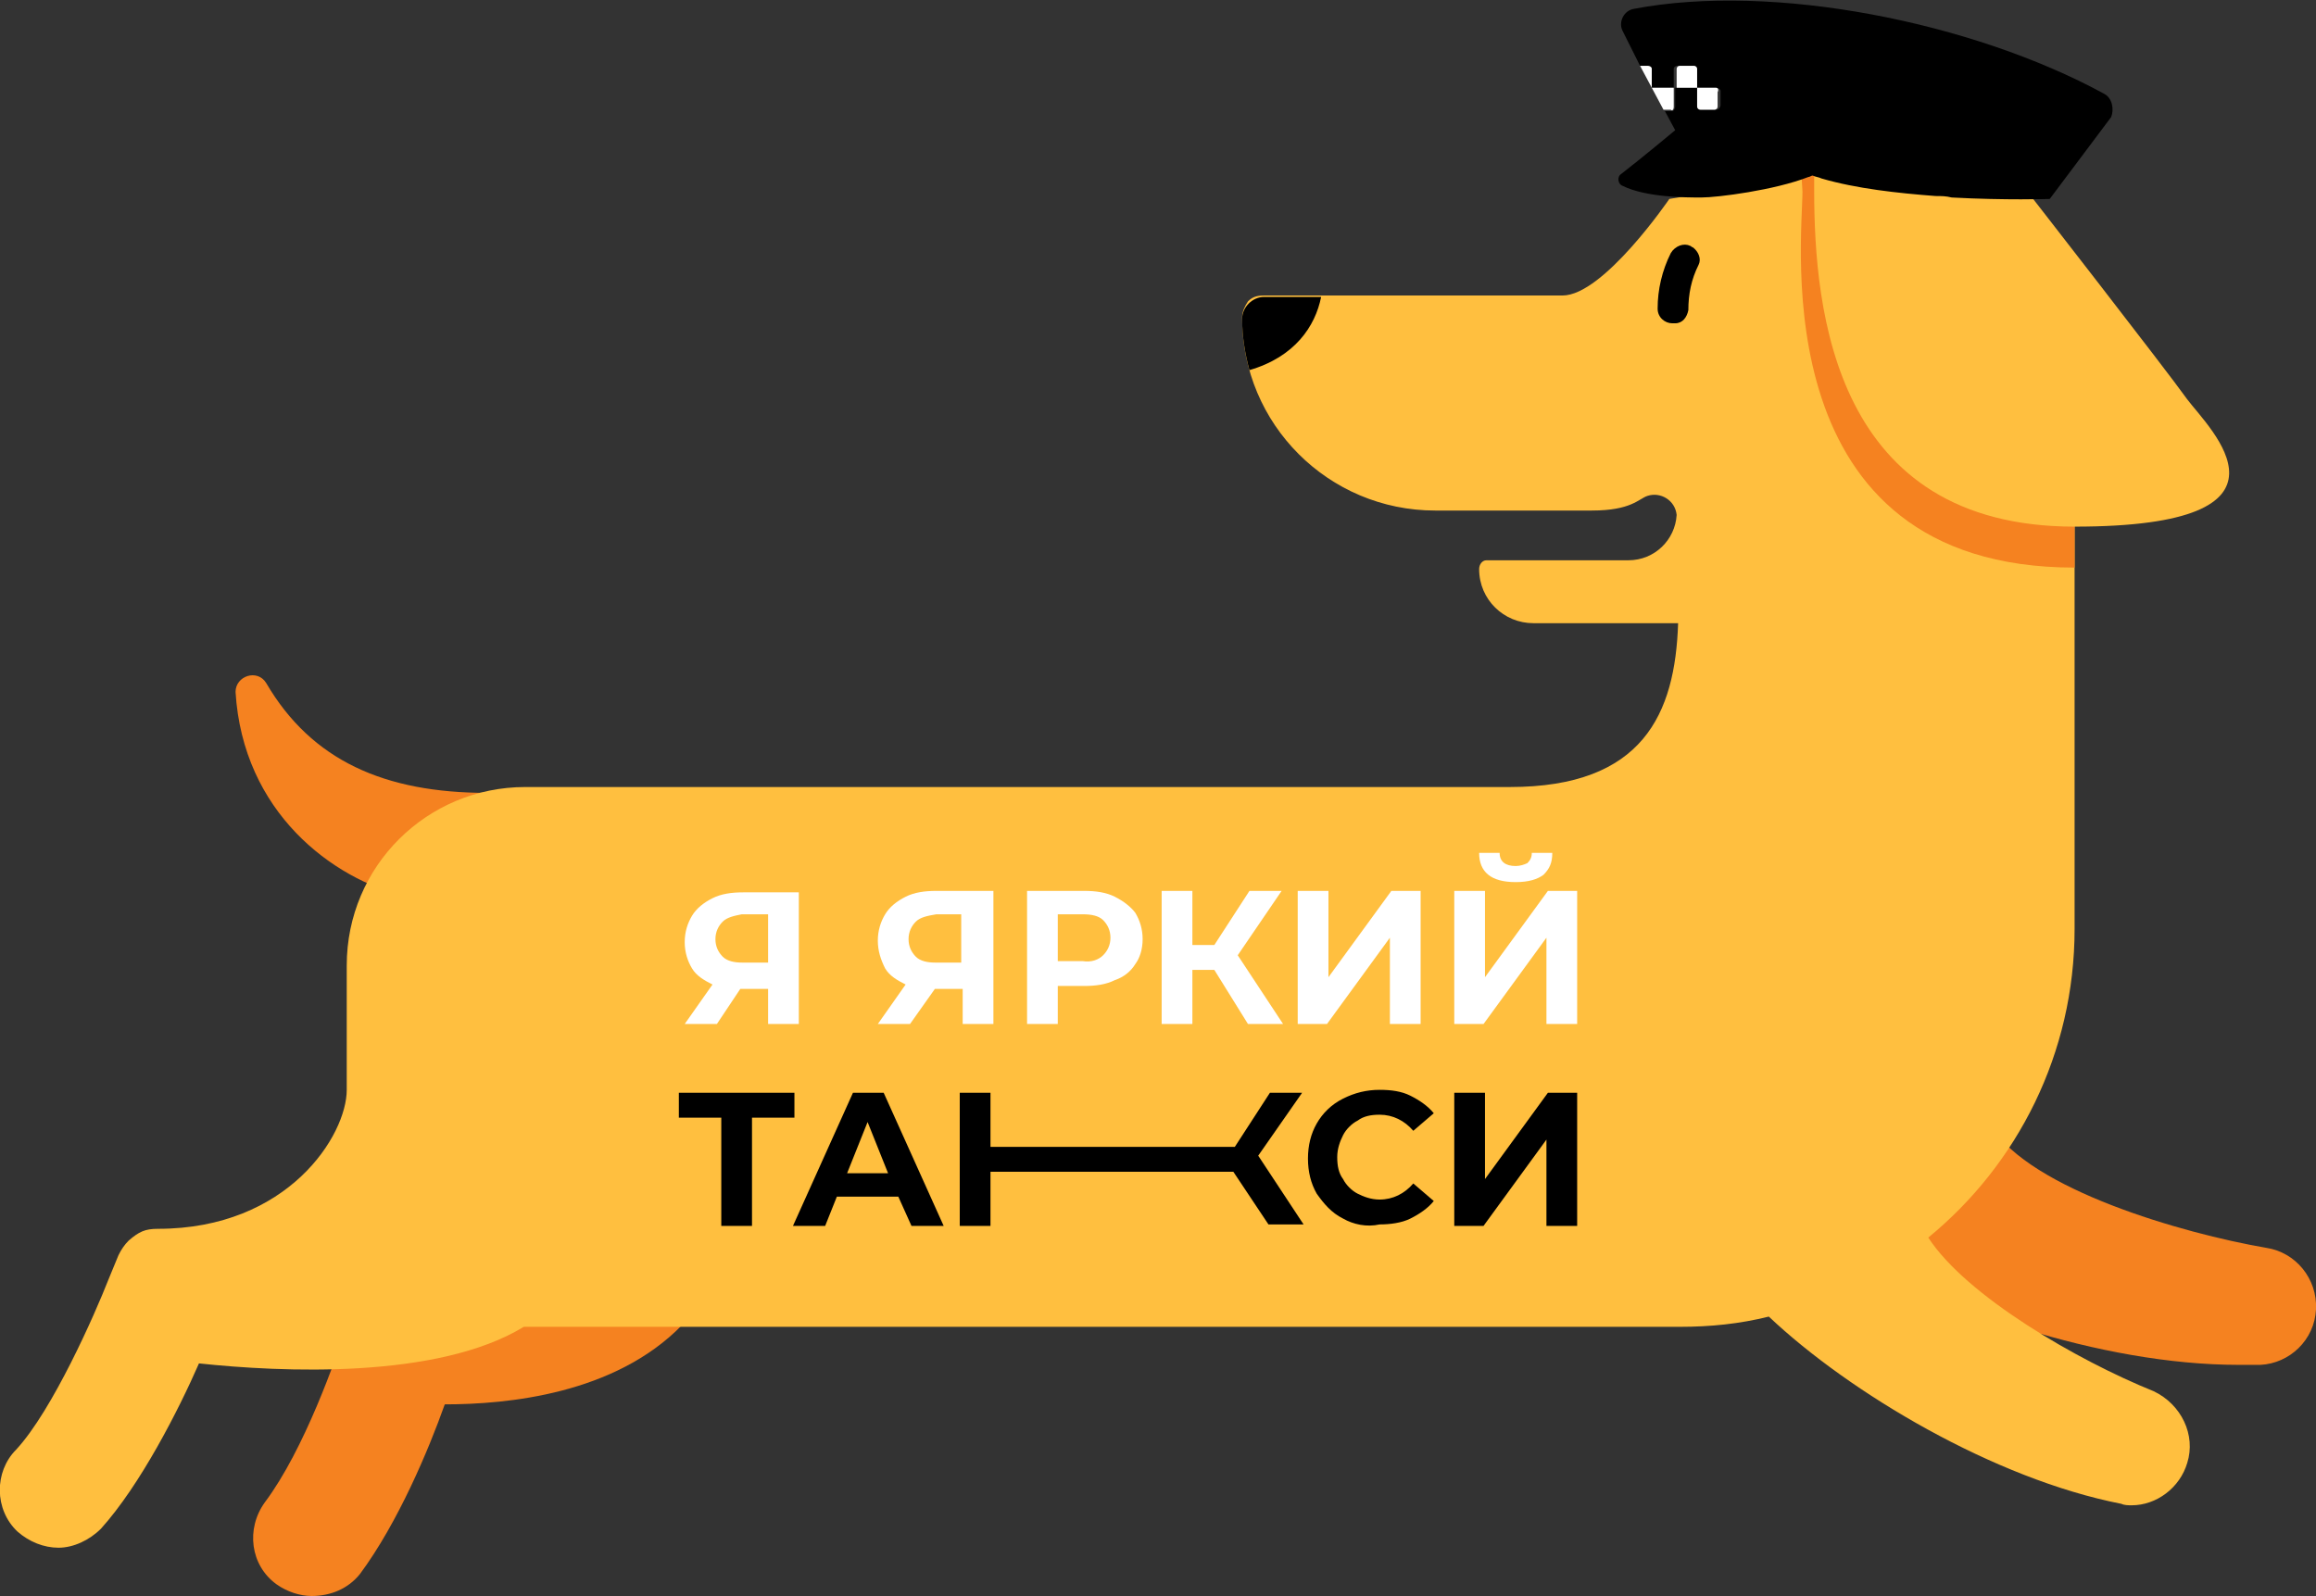 <?xml version="1.0" encoding="UTF-8"?> <!-- Generator: Adobe Illustrator 18.0.0, SVG Export Plug-In . SVG Version: 6.00 Build 0) --> <svg xmlns="http://www.w3.org/2000/svg" xmlns:xlink="http://www.w3.org/1999/xlink" id="Слой_1" x="0px" y="0px" viewBox="0 0 158.3 109.1" xml:space="preserve"><rect x="0" y="0" width="158.3" height="109.1" fill="#333333" stroke="none"/> <g> <path fill="#F58220" d="M33.3,54.2c-7,0-12-2.2-15.1-7.5c-0.6-1-2.1-0.5-2.1,0.6c0.5,8.2,6.6,12.8,11.7,14c1.1,0.2,0.2-0.9,1-1.6 C29.6,59,32.3,54.7,33.3,54.2z"></path> <g> <path fill="#F58220" d="M21.3,109.1c-0.8,0-1.7-0.3-2.4-0.8c-1.8-1.3-2.1-3.8-0.8-5.6c2.7-3.6,4.9-9.9,5.6-12.1l1-3.3l3.4,0.4 c2.3,0.3,9.7,0.4,12.7-2.7c1.5-1.6,4.1-1.6,5.7-0.1c1.6,1.5,1.6,4.1,0.1,5.7C42,95.3,34.7,96,30.4,96c-1.1,3.1-3.2,8.1-5.8,11.6 C23.8,108.6,22.6,109.1,21.3,109.1z"></path> </g> <g> <path fill="#F58220" d="M153,93.3c-9.4,0-20.7-3.9-26.6-7.9c-1.8-1.2-2.3-3.7-1.1-5.6c0.8-1.2,2.3-1.8,3.6-1.7 c0.3-0.9,0.8-1.7,1.7-2.3c1.9-1.2,4.3-0.6,5.5,1.2c2.7,4.3,13,7.3,18.8,8.3c2,0.3,3.5,2.1,3.4,4.2c-0.1,2.1-1.8,3.7-3.8,3.8 C154,93.3,153.5,93.3,153,93.3z"></path> </g> <path fill="#FFBF3F" d="M149.5,100c-0.5,1.7-2.1,2.9-3.8,2.9c-0.2,0-0.5,0-0.7-0.1c-8.7-1.7-18.6-7.6-24.1-12.8 c-2,0.5-4,0.7-6.1,0.7H35.8c-5.9,3.6-16.6,3.1-22.2,2.5c-1.4,3.2-4,8.3-6.7,11.3c-0.8,0.8-1.9,1.3-2.9,1.3c-1,0-2-0.4-2.8-1.1 c-1.6-1.5-1.6-4.1-0.1-5.6c2.5-2.7,5.4-9.3,6.3-11.6l0.7-1.7c0.2-0.4,0.4-0.7,0.7-1c0.7-0.6,1.1-0.8,2-0.8c8.9,0,12.9-6.4,12.9-9.5 V66c0-6.8,5.5-12.2,12.2-12.2h67.3c9.1,0,11.3-5,11.5-11.2h-9.9c-2,0-3.7-1.6-3.7-3.7c0-0.3,0.2-0.6,0.5-0.6l9.7,0 c1.8,0,3.2-1.4,3.3-3.1c-0.1-1-1.1-1.6-2-1.3c-0.6,0.2-1.1,1-3.8,1H98.1c-7.3,0-13.2-5.9-13.2-13.2c0-0.4,0.2-0.8,0.4-1.1 c0.3-0.3,0.6-0.4,1.1-0.4h20.4c2.8,0,7.3-6.6,7.3-6.6l14.7-2.5l13,9.1v43.3c0,8.5-3.9,16.1-10,21.1c2.6,4,10.2,8.4,15.4,10.5 C149.1,96,150.1,98.1,149.5,100z"></path> <g> <g> <path fill="#FFFFFF" d="M54.6,60.9V70h-2.1v-2.4h-1.9L49,70h-2.2l1.9-2.7c-0.6-0.3-1.1-0.6-1.4-1.1c-0.3-0.5-0.5-1.1-0.5-1.8 c0-0.7,0.2-1.3,0.5-1.8c0.3-0.5,0.8-0.9,1.4-1.2c0.6-0.3,1.3-0.4,2.1-0.4H54.6z M49.4,63c-0.3,0.3-0.5,0.7-0.5,1.2 c0,0.5,0.2,0.9,0.5,1.2s0.8,0.4,1.3,0.4h1.8v-3.3h-1.8C50.2,62.6,49.7,62.7,49.4,63z"></path> <path fill="#FFFFFF" d="M67.9,60.9V70h-2.1v-2.4h-1.9L62.2,70H60l1.9-2.7c-0.6-0.3-1.1-0.6-1.4-1.1C60.2,65.6,60,65,60,64.3 c0-0.7,0.2-1.3,0.5-1.8c0.3-0.5,0.8-0.9,1.4-1.2c0.6-0.3,1.3-0.4,2.1-0.4H67.9z M62.6,63c-0.3,0.3-0.5,0.7-0.5,1.2 c0,0.5,0.2,0.9,0.5,1.2s0.8,0.4,1.3,0.4h1.8v-3.3H64C63.4,62.6,62.9,62.7,62.6,63z"></path> <path fill="#FFFFFF" d="M76.2,61.3c0.6,0.3,1.1,0.7,1.4,1.1c0.3,0.5,0.5,1.1,0.5,1.8c0,0.7-0.2,1.3-0.5,1.7 c-0.3,0.5-0.8,0.9-1.4,1.1c-0.6,0.3-1.3,0.4-2.1,0.4h-1.8V70h-2.1v-9.1h3.9C74.9,60.9,75.6,61,76.2,61.3z M75.4,65.3 c0.3-0.3,0.5-0.7,0.5-1.2c0-0.5-0.2-0.9-0.5-1.2c-0.3-0.3-0.8-0.4-1.4-0.4h-1.7v3.2H74C74.6,65.8,75.1,65.6,75.4,65.3z"></path> <path fill="#FFFFFF" d="M83,66.3h-1.5V70h-2.1v-9.1h2.1v3.7H83l2.4-3.7h2.2l-3,4.4l3.1,4.7h-2.4L83,66.3z"></path> <path fill="#FFFFFF" d="M88.7,60.9h2.1v5.9l4.3-5.9h2V70H95v-5.9L90.7,70h-2V60.9z"></path> <path fill="#FFFFFF" d="M99.4,60.9h2.1v5.9l4.3-5.9h2V70h-2.1v-5.9l-4.3,5.9h-2V60.9z M101.1,58.3h1.4c0,0.6,0.4,0.9,1.1,0.9 c0.3,0,0.6-0.1,0.8-0.2c0.2-0.2,0.3-0.4,0.3-0.7h1.4c0,0.7-0.2,1.1-0.6,1.5c-0.4,0.3-1,0.5-1.9,0.5 C101.9,60.3,101.1,59.6,101.1,58.3z"></path> </g> <g> <path d="M54.3,76.4h-2.9v7.4h-2.1v-7.4h-2.9v-1.7h7.9V76.4z"></path> <path d="M61.4,81.8h-4.2l-0.8,2h-2.2l4.1-9.1h2.1l4.1,9.1h-2.2L61.4,81.8z M60.7,80.2l-1.4-3.5l-1.4,3.5H60.7z"></path> <path d="M84.3,80.1H67.7v3.7h-2.1v-9.1h2.1v3.7h16.7l2.4-3.7h2.2L86,79l3.1,4.7h-2.4L84.3,80.1z"></path> <path d="M91.8,83.3c-0.8-0.4-1.3-1-1.8-1.7c-0.4-0.7-0.6-1.5-0.6-2.4s0.2-1.7,0.6-2.4c0.4-0.7,1-1.3,1.8-1.7 c0.8-0.4,1.6-0.6,2.5-0.6c0.8,0,1.5,0.1,2.1,0.4c0.6,0.3,1.2,0.7,1.6,1.2l-1.4,1.2c-0.6-0.7-1.4-1.1-2.3-1.1 c-0.6,0-1.1,0.1-1.5,0.4c-0.4,0.2-0.8,0.6-1,1c-0.2,0.4-0.4,0.9-0.4,1.5c0,0.6,0.1,1.1,0.4,1.5c0.2,0.4,0.6,0.8,1,1 c0.4,0.2,0.9,0.4,1.5,0.4c0.9,0,1.7-0.4,2.3-1.1l1.4,1.2c-0.4,0.5-1,0.9-1.6,1.2c-0.6,0.3-1.4,0.4-2.1,0.4 C93.4,83.9,92.5,83.7,91.8,83.3z"></path> <path d="M99.4,74.7h2.1v5.9l4.3-5.9h2v9.1h-2.1v-5.9l-4.3,5.9h-2V74.7z"></path> </g> </g> <path fill="#FFBF3F" d="M35.8,53.8"></path> <path fill="#F58220" d="M141.8,33.1c0,0,0,4.1,0,5.7c-21.3,0-18.6-22.3-18.6-25.7l-0.1-1.7h7.2L141.8,33.1z"></path> <path fill="#FFBF3F" d="M149.5,27.3c-1.5-2.1-11-14.3-11-14.3h-9.8v-1.5H124V13c0,8.3,1.4,23,17.8,23S151,29.3,149.5,27.3z"></path> <path d="M114.5,22.1c-0.1,0-0.1,0-0.2,0c-0.5,0-1-0.4-1-1c0-1.3,0.3-2.6,0.9-3.8c0.3-0.5,0.9-0.7,1.3-0.5c0.1,0,0.1,0.1,0.2,0.1 c0.4,0.3,0.6,0.8,0.4,1.2c-0.5,1-0.7,2-0.7,3.1C115.3,21.7,115,22.1,114.5,22.1z"></path> <g> <path d="M90.3,20.3h-3.9c-0.8,0-1.5,0.7-1.5,1.5c0,1.2,0.2,2.4,0.5,3.5C88.5,24.4,89.9,22.3,90.3,20.3z"></path> </g> <g> <path d="M143.8,6.4c-9-4.9-22.6-7.6-32.1-5.8c-0.7,0.1-1.1,0.9-0.8,1.5l1.2,2.4l0,0h0.5c0.1,0,0.3,0.1,0.3,0.3V6l0,0h1.5V4.7 c0-0.1,0.1-0.2,0.3-0.2h1c0.1,0,0.3,0.1,0.3,0.2V6h1.3c0.1,0,0.3,0.1,0.3,0.2v1c0,0.1-0.1,0.3-0.3,0.3h-1c-0.1,0-0.3-0.1-0.3-0.3 V6h-1.5v1.3c0,0.1-0.1,0.3-0.2,0.3h-0.5l0.7,1.3c0,0-2.4,2-3.7,3c-0.3,0.2-0.2,0.7,0.1,0.8c0.8,0.4,1.9,0.6,2.9,0.7 c1,0.1,1.9,0.1,2.5,0.1c1.1,0,5-0.5,7.3-1.4c0.1,0,0.2-0.1,0.3-0.1c0.2,0.1,0.4,0.1,0.6,0.2c2.4,0.7,5.2,1,7.8,1.2 c0.4,0,0.7,0,1.1,0.1c3.7,0.2,6.7,0.1,6.7,0.1l0,0l4.2-5.6C144.5,7.5,144.4,6.7,143.8,6.4z"></path> <path fill="#FFFFFF" d="M117.3,6H116v0h0v1.3c0,0.1,0.1,0.2,0.2,0.2h1c0.1,0,0.2-0.1,0.2-0.2v-1C117.5,6.1,117.4,6,117.3,6z"></path> <path fill="#FFFFFF" d="M116,6V4.7c0-0.1-0.1-0.2-0.2-0.2h-1c-0.1,0-0.2,0.1-0.2,0.2V6L116,6L116,6L116,6z"></path> <rect x="116" y="6" fill="#FFFFFF" width="0" height="0"></rect> <path fill="#FFFFFF" d="M114.4,7.3V6h-1.5l0.8,1.5h0.5C114.3,7.6,114.4,7.5,114.4,7.3z"></path> <path fill="#FFFFFF" d="M112.6,4.5h-0.5l0.8,1.5l0,0.1V4.7C112.9,4.6,112.8,4.5,112.6,4.5z"></path> </g> </g> </svg> 
